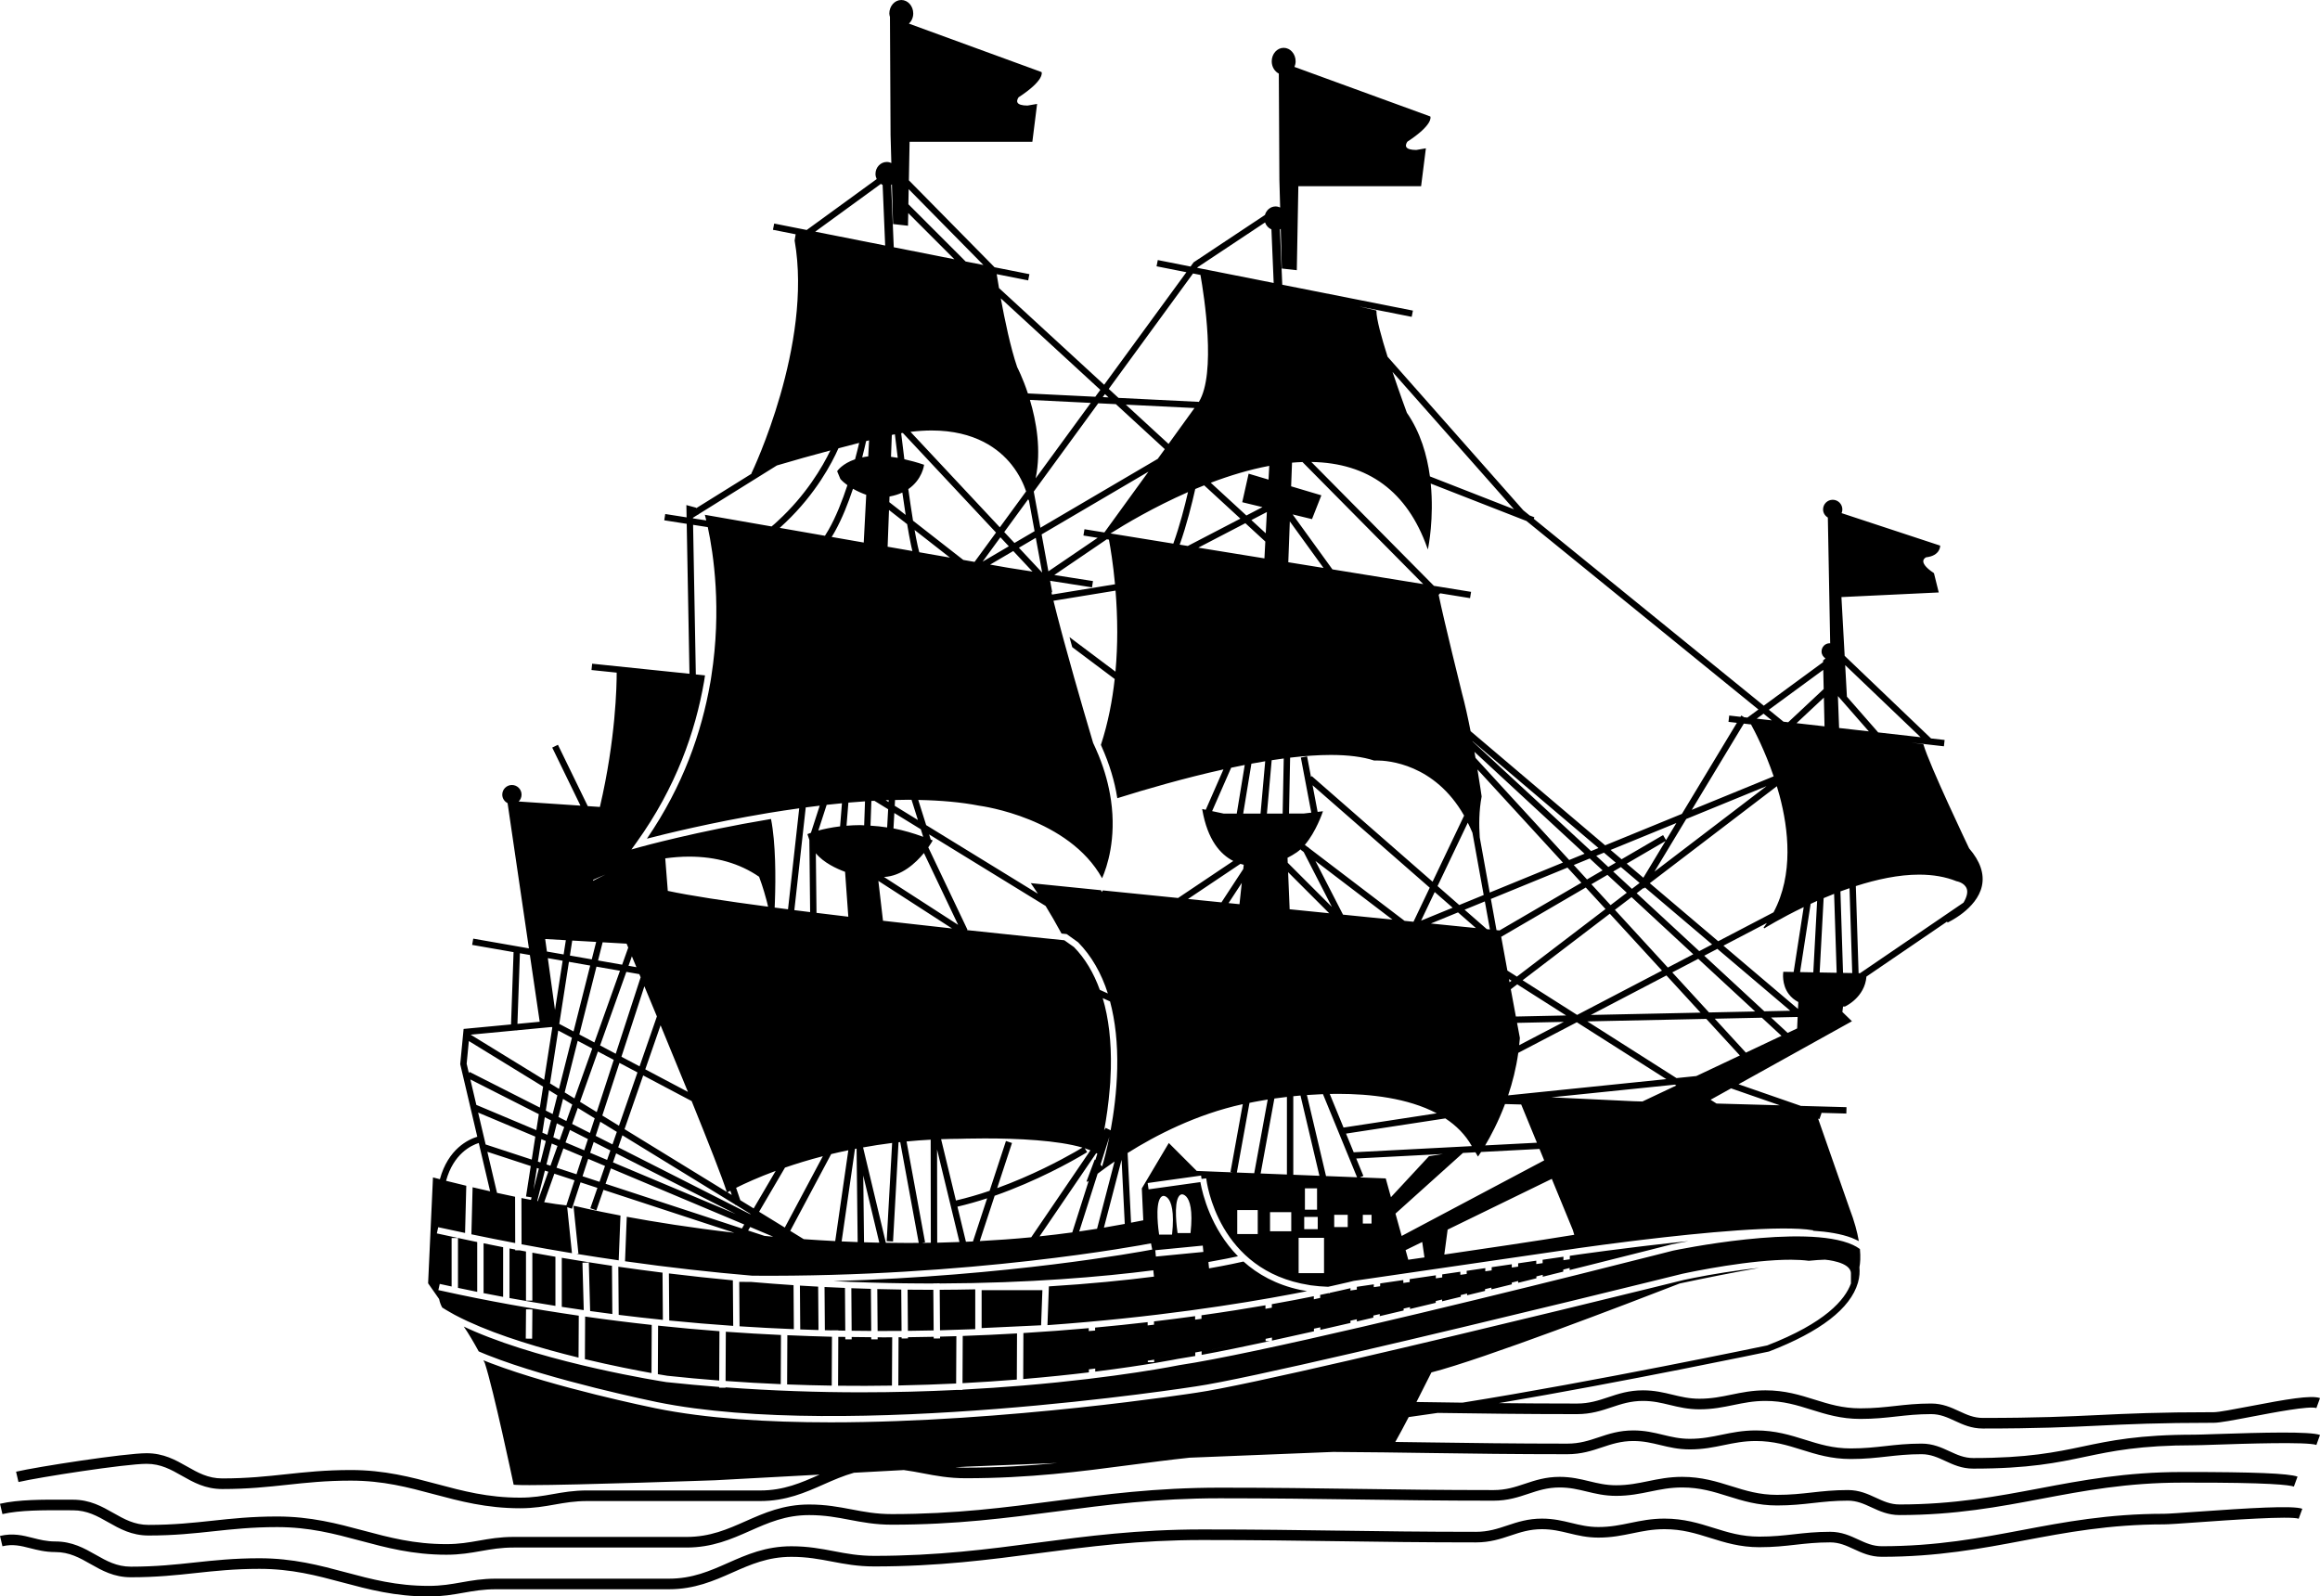 <?xml version="1.0" encoding="utf-8"?>
<!-- Generator: Adobe Illustrator 17.0.0, SVG Export Plug-In . SVG Version: 6.00 Build 0)  -->
<!DOCTYPE svg PUBLIC "-//W3C//DTD SVG 1.1//EN" "http://www.w3.org/Graphics/SVG/1.1/DTD/svg11.dtd">
<svg version="1.1" id="Layer_1" xmlns="http://www.w3.org/2000/svg" xmlns:xlink="http://www.w3.org/1999/xlink" x="0px" y="0px"
	 width="216.282px" height="148.842px" viewBox="0 0 216.282 148.842" enable-background="new 0 0 216.282 148.842"
	 xml:space="preserve">
<path d="M84.048,124.088l-0.029-3.857c-0.735-0.011-1.478-0.026-2.234-0.046l0.03,3.908
	C82.564,124.094,83.31,124.094,84.048,124.088z M77.559,124.631c-1.366-0.031-2.759-0.084-4.159-0.144l-0.021,4.589
	c1.412,0.055,2.799,0.091,4.16,0.112L77.559,124.631z M72.806,124.466c-1.692-0.078-3.405-0.177-5.141-0.302l-0.023,4.591
	c1.745,0.128,3.46,0.225,5.143,0.296L72.806,124.466z M128.074,119.744l-1.583,0.23v0.259l1.579-0.225L128.074,119.744z
	 M128.626,122.709c0.74-0.174,1.483-0.349,2.227-0.526l-0.002-0.178c-0.734,0.17-1.475,0.341-2.223,0.512L128.626,122.709z
	 M83.175,124.682c-0.274,0.001-0.544,0.005-0.819,0.005c-0.176,0-0.361-0.006-0.538-0.006l0.001,0.189l-0.594,0.004l-0.002-0.199
	c-0.603-0.003-1.215-0.012-1.826-0.021l0.002,0.216l-0.594,0.004l-0.002-0.227c-0.219-0.004-0.432-0.003-0.652-0.007l-0.021,4.558
	c1.722,0.02,3.397,0.015,5.022-0.012L83.175,124.682z M126.491,123.207c0.51-0.118,1.023-0.238,1.539-0.359l0.003-0.196
	c-0.512,0.116-1.025,0.232-1.541,0.348v0.207H126.491z M123.087,123.989c0.92-0.209,1.861-0.425,2.81-0.644v-0.212
	c-0.932,0.208-1.87,0.414-2.811,0.618L123.087,123.989z M90.918,123.922v-3.711c-1.075,0.023-2.179,0.037-3.314,0.042l0.029,3.776
	C88.745,124.001,89.841,123.965,90.918,123.922z M91.512,120.29v3.533l5.545-0.261l0.12-3.272H91.512z M87.039,124.041l-0.029-3.786
	c-0.03,0-0.059,0-0.09,0c-0.757,0-1.527-0.005-2.309-0.014l0.029,3.839C85.449,124.072,86.248,124.059,87.039,124.041z
	 M133.857,118.902l-2.441,0.356l0.003,0.274l2.437-0.347L133.857,118.902z M122.48,120.852c-1.092,0.222-2.402,0.474-3.914,0.741
	l0.001,0.328c1.313-0.238,2.623-0.498,3.914-0.779L122.48,120.852z M138.469,118.231l-1.74,0.253l0.006,0.292l1.73-0.247
	L138.469,118.231z M95.388,128.575c2.27-0.191,4.327-0.406,6.123-0.622l-0.001-0.282c-2.145,0.273-4.136,0.472-5.907,0.571v-3.741
	c0,0,2.318-0.102,5.895-0.4l-0.001-0.272c-1.943,0.173-3.976,0.328-6.091,0.456L95.388,128.575z M111.415,122.71
	c-1.217,0.167-2.492,0.332-3.833,0.49l0.001,0.306c1.231-0.138,2.514-0.295,3.833-0.47L111.415,122.71z M117.972,121.697
	c-1.748,0.302-3.746,0.62-5.964,0.931l0.001,0.328c1.944-0.266,3.953-0.574,5.964-0.93L117.972,121.697z M140.937,117.871
	l-1.873,0.273l-0.004,0.301l1.877-0.267V117.871z M68.353,123.617l-0.032-4.246c-1.94-0.181-3.928-0.395-5.962-0.643l0.032,4.388
	C64.403,123.316,66.391,123.482,68.353,123.617z M145.753,117.17l-1.942,0.283l0.002,0.316l1.935-0.276L145.753,117.17z
	 M106.989,123.269c-1.558,0.18-3.19,0.351-4.898,0.508l0.001,0.274c1.467-0.126,3.118-0.283,4.898-0.478L106.989,123.269z
	 M118.579,124.989c1.25-0.271,2.56-0.561,3.915-0.867l-0.001-0.243c-1.303,0.281-2.61,0.556-3.915,0.825L118.579,124.989z
	 M60.757,123.528c-2.048-0.221-4.118-0.482-6.208-0.779l-0.022,3.969c2.563,0.611,4.817,1.048,6.21,1.298L60.757,123.528z
	 M61.35,123.595l-0.021,4.526c0.536,0.093,0.853,0.143,0.876,0.147c1.635,0.175,3.25,0.323,4.843,0.445l0.023-4.599
	C65.188,123.973,63.278,123.797,61.35,123.595z M112.022,126.321c1.782-0.325,3.95-0.768,6.349-1.286l-0.385,0.001l-0.001-0.209
	c-2.009,0.41-4.007,0.801-5.964,1.163L112.022,126.321z M136.137,118.57l-1.686,0.246l-0.001,0.285l1.692-0.241L136.137,118.57z
	 M107.598,127.001l-0.594,0.002l-0.001-0.138c-1.696,0.277-3.338,0.523-4.9,0.73l0.001,0.285c4.807-0.597,7.642-1.173,7.718-1.188
	c0.48-0.072,1.028-0.164,1.606-0.266l-0.001-0.327c-1.299,0.237-2.579,0.462-3.831,0.67L107.598,127.001z M46.904,116.282
	c-0.604-0.118-1.213-0.241-1.823-0.365v4.627h-0.098c0.642,0.127,1.282,0.25,1.921,0.369
	C46.904,120.913,46.904,116.282,46.904,116.282z M136.771,120.763c0.56-0.136,1.118-0.271,1.669-0.406l0.002-0.163
	c-0.548,0.134-1.107,0.27-1.674,0.407L136.771,120.763z M73.978,119.822c-1.289-0.085-2.605-0.186-3.942-0.3
	c-0.374-0.003-0.744-0.003-1.121-0.008l0.031,4.143c1.709,0.112,3.397,0.2,5.061,0.267L73.978,119.822z M139.036,120.212
	c0.643-0.157,1.276-0.312,1.901-0.466v-0.167c-0.617,0.153-1.25,0.31-1.899,0.469L139.036,120.212z M74.602,123.949
	c0.57,0.021,1.138,0.04,1.702,0.056l-0.031-4.046c-0.564-0.031-1.127-0.061-1.701-0.097L74.602,123.949z M125.898,120.103
	c-0.384,0.093-1.032,0.243-1.925,0.436l-0.001,0.038c-0.048-0.001-0.092-0.006-0.139-0.008c-0.237,0.051-0.49,0.104-0.76,0.16
	l0.001,0.279c0.956-0.215,1.9-0.441,2.824-0.681C125.898,120.327,125.898,120.103,125.898,120.103z M134.441,121.326
	c0.583-0.14,1.162-0.28,1.739-0.42l-0.003-0.162c-0.571,0.138-1.149,0.276-1.736,0.416V121.326z M130.823,119.344l-2.154,0.313
	l-0.004,0.267l2.161-0.308L130.823,119.344z M131.446,122.043c0.802-0.191,1.602-0.382,2.401-0.574l0.001-0.167
	c-0.789,0.187-1.591,0.376-2.403,0.566L131.446,122.043z M54.299,117.727l0.593-0.016l0.124,4.523
	c0.692,0.097,1.381,0.189,2.069,0.277l-0.034-4.495c-1.534-0.225-3.098-0.478-4.678-0.745v4.572
	c0.685,0.106,1.367,0.208,2.048,0.305L54.299,117.727z M94.812,124.32c-1.641,0.095-3.328,0.175-5.061,0.236l-0.021,4.403
	c1.783-0.094,3.473-0.208,5.063-0.336L94.812,124.32z M51.78,117.173c-0.713-0.122-1.43-0.249-2.152-0.38v4.47h-0.593v-4.58
	c-0.202-0.037-0.404-0.074-0.607-0.112l-0.397,0.001v-0.075c-0.179-0.034-0.354-0.064-0.534-0.099v4.624
	c1.435,0.263,2.862,0.506,4.283,0.73C51.78,121.752,51.78,117.173,51.78,117.173z M76.898,124.023
	c0.222,0.006,0.442,0.009,0.663,0.015v-0.01l0.594,0.002v0.021c0.215,0.004,0.431,0.01,0.645,0.013l-0.028-3.985
	c-0.63-0.026-1.261-0.053-1.905-0.086L76.898,124.023z M61.797,123.057l-0.033-4.403c-1.354-0.169-2.726-0.352-4.12-0.552
	l0.034,4.488C59.061,122.761,60.434,122.917,61.797,123.057z M141.53,119.601c0.577-0.142,1.143-0.281,1.7-0.419l-0.001-0.176
	c-0.549,0.138-1.116,0.28-1.698,0.426L141.53,119.601L141.53,119.601z M81.22,124.089l-0.03-3.924
	c-0.603-0.018-1.207-0.036-1.824-0.06l0.028,3.966C80.007,124.08,80.615,124.086,81.22,124.089z M89.158,124.577
	c-0.502,0.016-1.011,0.029-1.52,0.042l0.001,0.169l-0.594,0.004l-0.001-0.157c-0.791,0.017-1.591,0.03-2.398,0.039l0.001,0.114
	l-0.594,0.004l-0.001-0.115c-0.094,0.001-0.189,0.001-0.284,0.002l-0.021,4.495c1.87-0.037,3.671-0.1,5.389-0.184L89.158,124.577z
	 M143.218,117.539l-1.688,0.246v0.308l1.69-0.24L143.218,117.539z M143.823,119.035c0.655-0.162,1.289-0.319,1.909-0.474
	l0.003-0.192c-0.607,0.155-1.248,0.318-1.913,0.486L143.823,119.035z M147.426,117.255l0.298-0.042l5.313-0.756
	c0,0-1.996,0.543-5.286,1.394c-0.1,0.026-0.201,0.052-0.303,0.078c-0.099,0.026-0.199,0.052-0.301,0.078
	c-0.264,0.068-0.537,0.138-0.816,0.21l-0.003,0.196c0.273-0.068,0.552-0.137,0.817-0.203c0.103-0.026,0.199-0.05,0.301-0.075
	c0.104-0.026,0.203-0.051,0.305-0.076c2.407-0.601,4.417-1.109,5.831-1.467c0.147-0.037,0.292-0.074,0.426-0.108
	c0.153-0.039,0.291-0.074,0.426-0.108c0.847-0.215,1.353-0.345,1.393-0.355c0.118-0.025,0.699-0.146,1.578-0.305
	c-1.196,0.122-2.374,0.252-3.489,0.382c-0.173,0.02-0.345,0.04-0.515,0.06c-0.173,0.021-0.344,0.041-0.513,0.061
	c-2.264,0.273-4.157,0.528-5.191,0.671c-0.112,0.016-0.21,0.029-0.302,0.042c-0.116,0.016-0.218,0.031-0.298,0.042
	c-0.149,0.021-0.237,0.034-0.249,0.036l-0.501,0.073l-0.005,0.325l0.784-0.112L147.426,117.255z M53.463,112.435l0.031,0.299
	l0.031,0.296l0.398,3.853l-0.178,0.018c1.328,0.216,2.639,0.418,3.934,0.605l0.141-3.577l0.012-0.296l0.012-0.302
	c-2.618-0.496-4.149-0.87-4.213-0.884C53.579,112.445,53.516,112.438,53.463,112.435z M42.384,122.586
	c0.198,0.106,0.403,0.209,0.611,0.312c0.202,0.1,0.41,0.198,0.62,0.296c3.039,1.408,6.9,2.545,10.319,3.382l0.022-3.91
	c-4.226-0.614-8.519-1.372-12.866-2.337c-0.075-0.017-0.149-0.029-0.224-0.046l0.048-0.214l0.081-0.364
	c0.37,0.083,0.738,0.16,1.107,0.24v-4.521h0.593v4.65c0.599,0.127,1.196,0.25,1.793,0.371v-4.644
	c-0.379-0.078-0.76-0.159-1.141-0.24H43.34v-0.001c-0.868-0.183-1.737-0.368-2.616-0.564l0.129-0.578
	c0.843,0.188,1.67,0.359,2.503,0.535l0.097-3.791l0.008-0.305l0.008-0.304c-0.757-0.181-1.409-0.342-1.884-0.461
	c0.69-2.518,2.333-3.303,3.048-3.526l1.059,4.505c-0.571-0.129-1.12-0.256-1.634-0.377l-0.008,0.304l-0.008,0.305l-0.096,3.777
	c1.376,0.288,2.737,0.559,4.084,0.815l-0.009-3.709l-0.001-0.305l-0.001-0.303c-0.566-0.117-1.13-0.24-1.685-0.362l-0.901-3.83
	l4.046,1.327l-0.441,2.84l0.518,0.081l-0.06,0.236c-0.292-0.056-0.586-0.113-0.885-0.173L48.612,112l0.001,0.307l0.009,3.704
	c1.587,0.297,3.155,0.574,4.699,0.828l-0.398-3.845l-0.031-0.299l-0.015-0.145l0.444,0.145l0.084-0.259l0.042-0.13l0.674-2.07
	l1.572,0.515l-0.659,1.899l0.561,0.195l0.663-1.91l12.2,4.001c-4.051-0.465-7.485-1.021-10.027-1.49l-0.012,0.303l-0.012,0.295
	l-0.139,3.549c4.135,0.586,8.093,1.026,11.863,1.346c20.321,0.158,36.222-2.836,37.122-3.009c0.022-0.004,0.044-0.008,0.048-0.009
	l0.115,0.582c-0.006,0.001-0.046,0.009-0.101,0.019c-1.174,0.222-13.284,2.443-29.613,2.923c2.326,0.111,4.564,0.177,6.706,0.205
	l0.198-0.001v0.003c0.811,0.01,1.615,0.017,2.399,0.016v-0.015l0.594-0.004v0.015c8.358-0.031,15.108-0.614,19.918-1.228
	l0.062,0.589c-2.688,0.343-5.968,0.676-9.797,0.91l-0.133,3.615c9.921-0.709,17.863-1.963,22.827-2.904
	c0.055-0.01,0.111-0.021,0.165-0.031c0.057-0.011,0.11-0.021,0.166-0.032c0.365-0.07,0.714-0.138,1.045-0.204
	c-0.166-0.028-0.329-0.057-0.49-0.09c-0.026-0.005-0.053-0.009-0.078-0.014c-0.026-0.005-0.053-0.009-0.079-0.015
	c-2.254-0.486-3.971-1.468-5.279-2.641c-0.386,0.09-1.48,0.333-3.212,0.637l-0.059-0.591c1.308-0.23,2.227-0.421,2.755-0.537
	c-2.527-2.573-3.301-5.806-3.493-6.85l-0.006-0.065l-0.006,0.001l-0.288,0.04l-0.293,0.041l-3.826,0.534l-0.377,0.053l-0.032,0.004
	l-0.012,0.002l-0.058-0.414l-0.006-0.041l-0.019-0.133l0.106-0.015l0.033-0.005l0.343-0.048l0.034-0.005l0.377-0.053l3.12-0.435
	l0.246-0.034l0.119-0.017l0.367-0.051l0.233-0.032l0.026,0.183l0.018,0.126l0.435-0.05c0.043,0.375,1.102,8.62,9.602,9.946
	c0.027,0.004,0.049,0.012,0.076,0.016c0.028,0.004,0.056,0.008,0.084,0.011c0.503,0.072,1.037,0.114,1.592,0.135
	c0.002,0,0.004,0,0.006,0.001c0.067-0.014,0.128-0.028,0.192-0.042c0.065-0.014,0.132-0.029,0.195-0.042
	c1.259-0.276,1.953-0.452,2.004-0.466l20.562-2.996c0.039-0.006,0.133-0.019,0.26-0.038c0.083-0.012,0.18-0.026,0.297-0.042
	c0.089-0.013,0.191-0.027,0.299-0.042c0.911-0.128,2.466-0.339,4.355-0.574c0.167-0.021,0.338-0.042,0.51-0.063
	c0.169-0.021,0.338-0.041,0.512-0.062c5.522-0.665,13.131-1.411,16.034-0.9l-0.007,0.041c1.364,0.087,2.614,0.289,3.606,0.664
	c0.117,0.044,0.224,0.095,0.334,0.144c0.113,0.05,0.222,0.103,0.326,0.158c-0.141-0.83-0.405-1.839-0.876-3.065l-2.92-8.354
	l0.126,0.044l0.195-0.561l-0.063-0.022l2.374,0.066l0.016-0.594l-4.249-0.118l-5.816-2.019l10.514-5.843l0.058-0.032l-0.893-0.867
	l0.064-0.507H172l0.01-0.005c0.02-0.008,1.835-0.837,1.989-2.786l7.519-5.128c-0.003,0.003-0.005,0.005-0.009,0.008l0.054,0.081
	c0.027-0.012,2.724-1.247,3.198-3.397c0.249-1.133-0.151-2.316-1.191-3.52c-0.121-0.253-3.695-7.743-4.255-9.679l-0.01-0.031
	l-1.136-0.15l3.052,0.346l0.066-0.59l-1.265-0.143l-8.052-7.699l-0.302-5.48l9.011-0.428l0.061-0.003l-0.442-1.781l-0.005-0.019
	l-0.016-0.011c-0.846-0.563-0.998-0.93-0.977-1.137c0.022-0.211,0.23-0.313,0.267-0.33c1.315-0.148,1.305-1.046,1.305-1.055
	l-0.001-0.035l-9.187-3.027c0.045-0.107,0.07-0.223,0.07-0.346c0-0.496-0.403-0.9-0.899-0.9s-0.899,0.404-0.899,0.9
	c0,0.326,0.184,0.6,0.445,0.757l0.218,11.73c-0.018-0.001-0.032-0.01-0.05-0.01c-0.416,0-0.755,0.345-0.755,0.769
	c0,0.274,0.151,0.505,0.365,0.641l-0.206,0.185l-0.017,0.016l0.003,0.15l-5.532,4.059l-21.441-17.424l0.055-0.141l-0.441-0.172
	l-0.59-0.479l-12.653-14.318c-0.564-1.782-1.042-3.515-1.042-4.272v-0.039l-1.615-0.38l4.905,0.972l0.115-0.582l-12.18-2.413
	l-0.218-5.158c0.028-0.012,0.048-0.036,0.074-0.05l0.101,3.655l0.002,0.043l1.396,0.155l0.144-7.833h11.444l0.437-3.465l0.009-0.066
	l-0.896,0.155c-0.523,0-0.848-0.101-0.938-0.291c-0.095-0.196,0.081-0.443,0.111-0.484c2.415-1.582,2.153-2.299,2.142-2.329
	l-0.009-0.02l-12.662-4.619c0.066-0.16,0.108-0.335,0.108-0.523c0-0.693-0.501-1.257-1.115-1.257c-0.613,0-1.113,0.564-1.113,1.257
	c0,0.511,0.273,0.948,0.661,1.145l0.052,9.875l0.072,2.609c-0.13-0.061-0.273-0.098-0.425-0.098c-0.474,0-0.861,0.338-0.993,0.794
	l-6.647,4.415l-0.289,0.395l-3.054-0.605l-0.115,0.582l2.783,0.551l-7.668,10.492l-9.803-9.014
	c-0.095-0.548-0.167-0.993-0.215-1.296l2.936,0.582l0.115-0.582l-3.251-0.644l-7.986-8.105l0.066-3.592h11.445l0.434-3.465
	l0.009-0.066l-0.895,0.153c-0.522,0-0.848-0.101-0.938-0.291c-0.095-0.196,0.08-0.442,0.11-0.483c2.419-1.58,2.155-2.3,2.144-2.33
	l-0.009-0.02L84.735,2.203c0.241-0.231,0.402-0.562,0.402-0.946c0-0.693-0.5-1.257-1.113-1.257c-0.615,0-1.116,0.564-1.116,1.257
	c0,0.114,0.032,0.216,0.058,0.321l0.056,11.013l0.073,2.606c-0.13-0.061-0.272-0.097-0.423-0.097c-0.581,0-1.055,0.5-1.055,1.115
	c0,0.174,0.045,0.333,0.113,0.48l-6.525,4.748l-3.032-0.601l-0.115,0.582l2.117,0.419l-0.095,0.572l-0.001,0.008l0.001,0.008
	c1.698,9.708-3.938,21.51-3.995,21.628l-0.052,0.108l0.068-0.024l-5.037,3.138l-0.111,0.069l-0.046,0.029l-0.014-0.045l-0.906-0.244
	l0.021,1.145l-1.991-0.312l-0.092,0.586l2.094,0.328l0.257,13.98l-9.073-0.938l-0.061,0.59l2.349,0.243
	c0.002,1.154-0.084,6.193-1.566,12.522l-1.13-0.076l-2.781-5.719l-0.533,0.26l2.633,5.413l-5.761-0.385
	c0.166-0.163,0.269-0.389,0.269-0.64c0-0.496-0.403-0.899-0.899-0.899s-0.899,0.403-0.899,0.899c0,0.348,0.205,0.642,0.495,0.792
	l1.989,13.541l-5.19-0.908l-0.103,0.584l3.862,0.675l-0.236,6.741l-4.421,0.419l-0.316,3.285l1.591,6.766
	c-0.824,0.249-2.716,1.125-3.487,3.959c-0.165-0.042-0.281-0.072-0.29-0.074l-0.354-0.092l-0.454,9.872l1.026,1.466
	c0.063,0.311,0.166,0.571,0.29,0.794c0.262,0.167,0.538,0.331,0.826,0.491C42.164,122.463,42.271,122.525,42.384,122.586z
	 M49.039,122.074l0.593,0.006l-0.024,2.731l-0.593-0.006L49.039,122.074z M45.274,106.704l-0.7-2.974l5.33,2.242l-0.333,2.141
	L45.274,106.704z M43.711,100.056l-0.207-0.879l0.204-2.117l6.922,4.25l-0.303,1.952l-6.556-3.324L43.711,100.056z M74.086,84.556
	l0.033-0.296l0.929-8.377l0.034-0.306l0.033-0.299c0.431-0.058,0.866-0.11,1.302-0.162l-0.098,0.303l-0.102,0.313l-0.619,1.914
	c-0.142,0.05-0.238,0.087-0.241,0.089l-0.085,0.035l0.179,0.536l0.067,6.13l0.003,0.301l0.003,0.302
	c-0.494-0.061-0.986-0.123-1.471-0.184L74.086,84.556z M72.963,48.963c0.092-0.084,0.183-0.169,0.272-0.253
	c2.82-2.686,4.309-5.509,4.929-6.913c0.699-0.185,1.356-0.356,1.933-0.505c-0.089,0.385-0.22,0.917-0.383,1.529
	c-1.181,0.405-1.632,1.053-1.657,1.093l-0.014,0.021l0.298,0.716l0.009,0.015c0.19,0.215,0.415,0.398,0.65,0.569
	c-0.471,1.436-1.066,2.955-1.764,4.174c-0.054,0.094-0.11,0.182-0.165,0.272s-0.109,0.186-0.165,0.272l-4.214-0.736
	C72.785,49.133,72.871,49.047,72.963,48.963z M83.077,17.242c0.027-0.012,0.047-0.036,0.073-0.05l0.103,3.655l0.002,0.043
	l1.394,0.155l0.022-1.178l4.304,4.305l-5.654-1.12L83.077,17.242z M103.009,36.744l0.334,0.307l-0.539-0.027L103.009,36.744z
	 M104.026,37.68l4.561,4.194c-0.214,0.296-0.433,0.599-0.656,0.907l-10.94,6.423l-0.618-3.371l6.011-8.233L104.026,37.68z
	 M163.033,67.518l0.013,0.018l0.019-0.014l0.173,0.02c0.333,0.603,1.294,2.439,2.111,4.84l-7.635,3.125l4.854-8.041L163.033,67.518z
	 M172.674,90.723l-0.857-0.016l-0.243-7.599c0.278-0.104,0.563-0.201,0.847-0.299L172.674,90.723z M53.744,109.481l-1.864-0.611
	l0.641-1.798l1.766,0.743L53.744,109.481z M51.436,106.616l0.537,0.226l-0.657,1.843l-0.372-0.122L51.436,106.616z M51.912,104.732
	l0.688,0.349l-0.428,1.201l-0.589-0.248L51.912,104.732z M52.489,102.452l0.86,0.528l-0.548,1.537l-0.74-0.375L52.489,102.452z
	 M68.183,111.302l0.038,0.112l-0.115-0.071l-0.29-0.178c0.077-0.042,0.171-0.092,0.271-0.145L68.183,111.302z M69.961,113.179
	l-0.018,0.031l-2.383-1.208l-0.216-0.11l-9.71-4.924l0.388-1.119l9.228,5.665l0.553,0.339l0.717,0.44l0.017,0.051l0.043-0.015
	L69.961,113.179z M72.957,109.242l0.224-0.382c1.048-0.362,2.227-0.724,3.529-1.062l-0.181,0.339l-0.2,0.375l-3.166,5.938
	l-2.396-1.471l1.949-3.326L72.957,109.242z M76.115,84.81l-0.003-0.301l-0.055-4.955c0.722,0.887,1.969,1.453,2.725,1.73
	l0.258,3.578l0.022,0.303l0.022,0.304c-0.995-0.118-1.985-0.238-2.965-0.359L76.115,84.81z M76.866,75.656l0.101-0.312l0.099-0.307
	c0.474-0.053,0.949-0.1,1.425-0.146l-0.024,0.294l-0.024,0.302l-0.125,1.557c-0.843,0.102-1.526,0.253-2.029,0.39L76.866,75.656z
	 M77.699,49.79c0.053-0.09,0.105-0.18,0.156-0.274c0.657-1.187,1.215-2.598,1.664-3.945c0.432,0.246,0.866,0.431,1.235,0.563
	l-0.201,3.854l-0.016,0.298l-0.016,0.298l-2.99-0.522C77.588,49.972,77.644,49.883,77.699,49.79z M171.223,90.696l-1.586-0.029
	l0.372-6.932c0.318-0.135,0.643-0.267,0.976-0.398L171.223,90.696z M73.67,114.759l3.442-6.456l0.191-0.359l0.183-0.343
	c0.515-0.125,1.049-0.244,1.599-0.358l-0.044,0.306l-0.046,0.318l-1.132,7.845c-0.997-0.051-1.976-0.111-2.934-0.179L73.67,114.759z
	 M79.043,75.432l0.024-0.301l0.024-0.3c0.517-0.046,1.034-0.083,1.549-0.118l-0.01,0.296l-0.01,0.297l-0.058,1.642
	c-0.121-0.003-0.242-0.019-0.363-0.019c-0.456,0-0.877,0.024-1.281,0.057L79.043,75.432z M95.964,52.979l0.292,0.312l-2.231-0.35
	l-1.719-0.3l0.395-0.232l0.396-0.232l1.366-0.802l1.164,1.244L95.964,52.979z M153.213,82.793l0.075,0.045l0.06-0.1l6.263,5.314
	l-1.198,0.626l-5.836-5.399L153.213,82.793z M125.483,105.691l9.261-1.417c1.011,0.665,1.862,1.511,2.467,2.583l-11.013,0.575
	L125.483,105.691z M101.487,107.496l-0.173,0.254l-5.178,7.606c-1.57,0.153-3.173,0.266-4.796,0.354l1.387-4.224
	c3.966-1.388,7.22-3.229,8.264-3.849c0.183-0.109,0.292-0.176,0.331-0.2c0.008-0.005,0.029-0.018,0.03-0.019l-0.229-0.363
	c0.188,0.06,0.365,0.124,0.531,0.192L101.487,107.496z M90.049,115.774l-0.792-3.271c0.943-0.221,1.871-0.485,2.769-0.78
	l-1.322,4.024C90.487,115.758,90.268,115.765,90.049,115.774z M82.317,85.846l-0.035-0.305l-0.035-0.304l-0.361-3.107l5.751,3.713
	l0.56,0.362l0.559,0.361C86.732,86.345,84.548,86.103,82.317,85.846z M79.66,107.425l0.045-0.309
	c0.049-0.009,0.101-0.017,0.15-0.027l0.003,0.296l0.004,0.309l0.094,8.11c-0.502-0.018-1.001-0.039-1.495-0.062l1.154-7.999
	L79.66,107.425z M80.549,115.823l-0.072-6.221l1.495,6.259C81.494,115.85,81.02,115.837,80.549,115.823z M81.214,75.269l0.01-0.299
	l0.01-0.294c0.095-0.006,0.189-0.009,0.283-0.014l0.441,0.271l0.447,0.275l0.393,0.241l-0.094,1.696
	c-0.516-0.079-1.033-0.135-1.552-0.165L81.214,75.269z M91.049,52.121l-0.195,0.267l-1.052-0.184l-0.497-0.388l-0.497-0.388
	l-3.691-2.882c-0.151-0.928-0.3-1.941-0.44-2.944c1.297-0.892,1.463-2.211,1.465-2.231l0.005-0.039l-0.038-0.013
	c-0.627-0.213-1.223-0.373-1.801-0.504c-0.139-1.098-0.245-1.977-0.297-2.426c0.052-0.008,0.103-0.016,0.154-0.024l8.688,9.288
	l-1.609,2.201L91.049,52.121z M85.072,74.865l0.095,0.302l0.405,1.288l-2.087-1.282l-0.074-0.045l0.014-0.247l0.016-0.294
	c0.417-0.01,0.835-0.022,1.245-0.022c0.1,0,0.193,0.005,0.293,0.006L85.072,74.865z M98.96,87.039
	c0.024,0.002,0.039,0.004,0.061,0.006c0.021,0.002,0.039,0.004,0.057,0.006c0.153,0.015,0.263,0.027,0.279,0.028l0.079,0.008
	l1.07,0.765c1.244,1.27,2.165,2.867,2.773,4.773l-0.384-0.173l-0.366-0.165c-0.57-1.576-1.364-2.918-2.407-3.986l-0.614-0.435
	l-0.087-0.061l-0.089-0.063l-0.112-0.079c-0.701-0.07-4.288-0.43-9.022-0.939l-0.058-0.026l0.048-0.023l-0.126-0.266l-0.15-0.316
	l-3.374-7.09c0.215-0.304,0.34-0.519,0.359-0.552l0.055-0.097l-0.103-0.043c-0.027-0.011-0.054-0.019-0.081-0.03l-0.153-0.487
	l10.862,6.671C97.913,85.174,98.423,86.046,98.96,87.039z M86.134,79.53l3.087,6.486l0.101,0.213l-0.376-0.243l-6.534-4.221
	C84.055,81.682,85.364,80.47,86.134,79.53z M86.065,78.02c-0.914-0.338-1.837-0.607-2.77-0.785l0.079-1.434l2.47,1.517L86.065,78.02
	z M83.692,42.684c-0.214-0.039-0.422-0.067-0.628-0.093l0.076-2.042c0.094-0.019,0.191-0.042,0.285-0.06
	C83.475,40.925,83.568,41.701,83.692,42.684z M84.43,48.01l-1.525-1.191l0.02-0.526c0.46-0.085,0.859-0.211,1.197-0.37
	C84.221,46.628,84.324,47.332,84.43,48.01z M88.064,51.6l0.497,0.388l-2.859-0.499c-0.027-0.096-0.055-0.201-0.083-0.316
	c-0.024-0.1-0.049-0.201-0.074-0.314c-0.091-0.411-0.186-0.902-0.282-1.446l2.305,1.8L88.064,51.6z M84.915,50.749
	c0.023,0.109,0.045,0.213,0.068,0.313c0.025,0.112,0.05,0.214,0.075,0.314l-2.309-0.403l0.011-0.299l0.011-0.299l0.106-2.825
	l1.691,1.32C84.685,49.57,84.802,50.21,84.915,50.749z M82.847,74.597l-0.01,0.178l-0.268-0.165
	C82.661,74.607,82.755,74.6,82.847,74.597z M87.807,106.512l-0.073-0.3c0.586-0.02,1.175-0.037,1.781-0.037
	c-0.004,0,0.918-0.035,2.275-0.035c3.104,0,6.797,0.172,9.12,0.853c-0.078,0.047-0.198,0.119-0.349,0.208
	c-0.106,0.063-0.229,0.134-0.369,0.214c-1.302,0.745-3.998,2.186-7.231,3.359l1.313-3.998l0.069-0.211l-0.283-0.093l-0.28-0.092
	l-0.027,0.083l-0.096,0.294l-1.401,4.267c-1.011,0.345-2.066,0.652-3.138,0.903l-1.239-5.12L87.807,106.512z M103.418,106.004
	c-0.275,1.37-0.522,2.232-0.528,2.25l-0.145,0.497l-0.152-0.161L103.418,106.004z M104.152,99.618
	c-0.047,2.181-0.328,4.214-0.613,5.763l-0.275-0.134l-0.083-0.04l-0.045-0.022l-0.046-0.023l-0.009-0.005l-0.142,0.209
	c0.203-1.091,0.403-2.439,0.521-3.917c0.014-0.178,0.032-0.35,0.043-0.531c0.008-0.121,0.01-0.247,0.016-0.369
	c0.016-0.313,0.034-0.624,0.041-0.944c0.054-2.491-0.202-4.675-0.759-6.546l0.338,0.153l0.347,0.157
	C103.97,95.194,104.203,97.27,104.152,99.618z M102.72,83.168l-0.031-0.065l-0.025-0.052l-0.025-0.052l-6.441-0.65l-0.108-0.012
	l0.063,0.089c0.008,0.011,0.238,0.337,0.605,0.9l-10.415-6.397l-0.551-1.75l-0.095-0.303l-0.092-0.294
	c2.112,0.041,4.023,0.214,5.666,0.534c0.333,0.044,8.359,1.167,11.473,6.765c0.459-1.047,1.345-3.655,0.828-7.275
	c-0.003-0.018-0.007-0.036-0.009-0.054c-0.002-0.015-0.005-0.03-0.008-0.045c-0.188-1.258-0.541-2.634-1.146-4.111
	c-0.007-0.017-0.016-0.036-0.024-0.053c-0.01-0.025-0.023-0.05-0.033-0.074c-0.138-0.331-0.282-0.663-0.445-1.003
	c-0.033-0.104-1.489-4.982-2.72-9.51c-0.085-0.312-0.168-0.622-0.25-0.93c-0.265-0.992-0.514-1.949-0.727-2.814l0.293-0.048
	l0.294-0.048l5.2-0.849c0.094,1.171,0.16,2.478,0.159,3.874c-0.001,1.131-0.048,2.376-0.166,3.679l-4.284-3.216
	c0.084,0.309,0.169,0.621,0.254,0.932l3.959,2.972c-0.218,1.988-0.614,4.09-1.287,6.142c0.013,0.028,0.023,0.055,0.036,0.082
	c0.008,0.018,0.015,0.035,0.023,0.053c0.767,1.71,1.224,3.299,1.453,4.736c0.002,0.015,0.006,0.03,0.008,0.045
	c0.003,0.017,0.007,0.036,0.01,0.053c2.707-0.85,6.262-1.878,9.894-2.685l-1.651,3.765l-0.261-0.055l-0.072-0.016l0.013,0.072
	c0.491,2.822,1.687,4.159,2.886,4.772l-5.145,3.451l-7.017-0.708l-0.028,0.046l-0.028,0.047L102.72,83.168z M138.898,86.658
	l-0.288-0.029l-2.074-1.813l1.889-0.773L138.898,86.658z M167.585,94.817l-0.048,1.069l-0.881,0.416l-1.55-1.434l2.477-0.052
	L167.585,94.817z M166.078,96.575l-3.318,1.567l-2.902-3.164l4.393-0.093L166.078,96.575z M156.291,100.515l-8.313-5.286
	l11.091-0.234l3.13,3.412l-4.062,1.918L156.291,100.515z M122.365,73.214l10.922,9.549l-1.515,3.176l-0.832-0.084l-8.938-6.809
	l-0.032-0.063l-0.03,0.015l-0.297-0.226c1.05-1.223,1.657-3.039,1.664-3.061l0.024-0.074l-0.496,0.059L122.365,73.214z
	 M120.893,79.466c0.141-0.097,0.275-0.212,0.406-0.335l-0.06,0.079l0.298,0.227l2.631,5.121l-4.12-4.12l-0.019-0.463
	C120.322,79.826,120.613,79.659,120.893,79.466z M120.084,81.316l3.831,3.83l-3.688-0.372L120.084,81.316z M122.632,80.272
	l7.179,5.469l-4.609-0.465L122.632,80.272z M119.575,75.852h-1.466l0.444-4.975c0.378-0.059,0.752-0.112,1.124-0.161L119.575,75.852
	z M117.999,49.721l-1.339-1.232l1.443-0.75L117.999,49.721z M117.959,50.491l-0.082,1.569l-6.165-0.999l4.387-2.281L117.959,50.491z
	 M103.525,49.735c1.373-0.869,4.029-2.449,7.228-3.855c-0.303,1.317-0.771,3.137-1.371,4.804L103.525,49.735z M117.949,70.975
	l-0.435,4.877h-1.616l0.764-4.651C117.093,71.121,117.523,71.046,117.949,70.975z M115.551,84.302l-1.017-0.103l1.23-1.882
	L115.551,84.302z M141.69,96.783l0.001-0.006l-0.001-0.006c-0.003-0.018-0.105-0.56-0.262-1.404l4.356-0.092l-4.159,2.173
	C141.647,97.227,141.674,97.008,141.69,96.783z M133.393,86.103l2.53-1.036l1.669,1.46L133.393,86.103z M132.479,85.836l1.272-2.668
	l1.673,1.462L132.479,85.836z M122.289,72.359l-0.071,0.081l-0.365-1.921l-0.582,0.111l0.974,5.135l-0.724,0.086h-1.352l0.102-5.212
	c1.334-0.159,2.613-0.252,3.791-0.252c1.628,0,2.987,0.175,4.042,0.52l0.01,0.003l0.01-0.001c0.001,0,0.085-0.006,0.235-0.006
	c1.024,0,5.38,0.31,8.132,5.14l-2.939,6.163L122.289,72.359z M118.327,43.433l-0.067,1.283l-1.806-0.538l-0.051-0.015l-0.585,2.613
	l-0.011,0.047l1.888,0.458l-1.501,0.78l-3.32-3.053C114.625,44.345,116.476,43.781,118.327,43.433z M115.634,48.354l-4.903,2.549
	l-0.754-0.122c0.657-1.851,1.155-3.869,1.45-5.19c0.274-0.115,0.552-0.229,0.832-0.34L115.634,48.354z M116.041,71.32l-0.744,4.533
	h-1.223L113,75.625l1.774-4.045C115.197,71.49,115.619,71.403,116.041,71.32z M115.946,80.627l-0.042,0.394l-2.034,3.11
	l-3.117-0.315l4.883-3.275C115.74,80.575,115.844,80.603,115.946,80.627z M140.596,102.125c0.402-1.191,0.744-2.529,0.945-3.964
	L147,95.309l8.34,5.303L140.596,102.125z M159.324,94.395l-3.426-3.735l2.42-1.264l5.306,4.908L159.324,94.395z M158.534,94.412
	l-10.231,0.216l7.05-3.683L158.534,94.412z M141.317,94.775c-0.135-0.728-0.298-1.602-0.472-2.544l0.597-0.456l4.562,2.901
	L141.317,94.775z M140.725,91.579c-0.018-0.097-0.036-0.196-0.054-0.294l0.24,0.152L140.725,91.579z M136.037,84.379l-2.021-1.767
	l2.818-5.909c0.15,0.301,0.297,0.605,0.434,0.938l1.049,5.805L136.037,84.379z M124.732,101.984c2.97,0,6.503,0.383,9.206,1.814
	l-8.686,1.329l-1.286-3.134C124.218,101.987,124.474,101.984,124.732,101.984z M140.306,102.935l1.509,0.042l1.465,3.563
	l-4.826,0.252C138.953,105.956,139.668,104.624,140.306,102.935z M144.628,102.307l11.519-1.182l0.126,0.08l-3.156,1.491
	l-0.818-0.023L144.628,102.307z M169.045,90.655l-1.233-0.023l0.985-6.361c0.2-0.092,0.397-0.184,0.605-0.276L169.045,90.655z
	 M164.41,86.483l0.065,0.072c0.034-0.021,1.506-0.938,3.675-1.981l-0.937,6.047l-0.919-0.017h-0.043l-0.007,0.042
	c-0.002,0.011-0.169,1.117,0.508,2.028c0.23,0.31,0.53,0.56,0.895,0.753l-0.029,0.64l-6.951-5.898l4.05-2.116
	C164.617,86.197,164.521,86.343,164.41,86.483z M166.9,94.236l-2.422,0.051l-5.602-5.182l1.223-0.639L166.9,94.236z M157.856,88.969
	l-2.372,1.239l-4.935-5.381l1.551-1.184L157.856,88.969z M154.939,90.493l-7.911,4.132l-5.083-3.232l8.129-6.204L154.939,90.493z
	 M141.413,91.054l-0.888-0.565c-0.198-1.074-0.396-2.157-0.575-3.146l7.884-4.597l1.839,2.005L141.413,91.054z M139.793,86.749
	l-0.281-0.028l-0.525-2.907l7.143-2.924l1.294,1.41L139.793,86.749z M138.879,83.216l-0.929-5.141
	c-0.077-1.125-0.077-2.496,0.175-3.806l0.001-0.009l-0.001-0.008c-0.003-0.025-0.15-1.059-0.39-2.515l7.967,8.685L138.879,83.216z
	 M103.181,50.281l0.199,0.032c0.139,0.74,0.388,2.222,0.567,4.161l-5.29,0.864l-0.294,0.048l-0.293,0.048
	c-0.022-0.093-0.043-0.181-0.064-0.271l0.096,0.102l-0.204-1.116l0.189,0.03l0.315,0.049l3.4,0.533l0.092-0.586l-3.607-0.565
	L103.181,50.281z M92.194,52.02l-0.396,0.232l-0.196,0.115l0.096-0.132l0.195-0.267l1.369-1.875l0.785,0.839L92.194,52.02z
	 M84.881,40.262c0.68-0.081,1.338-0.127,1.963-0.127c4.065,0,6.299,1.732,7.456,3.184c0.748,0.939,1.152,1.878,1.36,2.493
	l-2.451,3.353L84.881,40.262z M80.596,107.55l-0.07-0.294l-0.066-0.277c0.87-0.156,1.765-0.299,2.708-0.416l-0.017,0.306
	l-0.017,0.303l-0.473,8.543l0.592,0.033l0.479-8.645l0.017-0.304l0.017-0.301c0.051-0.006,0.104-0.01,0.156-0.016l0.054,0.291
	l0.054,0.296l1.619,8.809c-0.306,0.002-0.607,0.01-0.914,0.01c-0.724,0-1.44-0.008-2.151-0.02L80.596,107.55z M84.62,107.004
	l-0.054-0.296l-0.052-0.284c0.731-0.071,1.479-0.128,2.249-0.168v0.294v0.298l0.013,9.02c-0.276,0.004-0.554,0.007-0.832,0.009
	l0.296-0.055L84.62,107.004z M87.358,107.174l2.087,8.622c-0.688,0.026-1.377,0.051-2.074,0.066L87.358,107.174z M96.913,115.27
	l4.954-7.277l0.166-0.243l0.165-0.243c0.024,0.013,0.046,0.027,0.069,0.04c0.011,0.006,0.022,0.013,0.033,0.019l-0.072,0.226
	l-0.02,0.062l-0.093,0.292c-0.005-0.003-0.011-0.007-0.016-0.01c-0.013-0.009-0.029-0.018-0.042-0.027l-0.762,2.029l0.078,0.055
	c0.005-0.004,0.052-0.045,0.124-0.104l-1.534,4.814C98.957,115.04,97.942,115.163,96.913,115.27z M119.973,102.27v7.235
	l-2.449-0.097l1.28-6.988C119.148,102.371,119.538,102.32,119.973,102.27z M120.567,102.205c0.217-0.022,0.439-0.044,0.671-0.064
	l1.765,7.483l-2.436-0.096V102.205z M121.837,102.094c0.477-0.035,0.978-0.063,1.496-0.083l3.179,7.752l-2.893-0.114
	L121.837,102.094z M126.435,108.013l8.088-0.422l-1.289,0.203l-0.017,0.003l-3.547,3.822l-0.485-1.75l-2.413-0.095l0.33-0.135
	L126.435,108.013z M136.383,107.494l1.167-0.061l0.233,0.398l0.045-0.061c0.005-0.007,0.1-0.141,0.246-0.365l5.445-0.284
	l0.438,1.065l-13.286,7.048l-0.577-2.084L136.383,107.494z M132.586,115.797l0.21,1.437c-0.692,0.1-1.22,0.175-1.51,0.217
	l-0.249-0.898L132.586,115.797z M134.646,116.966l0.31-2.324l9.71-4.732l1.962,4.773c0.003,0.008,0.058,0.17,0.132,0.443
	C143.155,115.717,138.053,116.471,134.646,116.966z M165.902,74.19c0.829,3.11,1.32,7.349-0.564,10.87l-5.159,2.695l-6.378-5.411
	l11.846-9.04C165.735,73.594,165.821,73.888,165.902,74.19z M153.201,81.835l-1.55-1.315l3.617-2.109L153.201,81.835z
	 M152.856,82.321l-0.72,0.55l-1.746-1.615l0.718-0.418L152.856,82.321z M151.658,83.235l-1.512,1.154l-1.788-1.949l1.497-0.873
	L151.658,83.235z M147.948,81.993l-1.233-1.344l1.488-0.609l1.196,1.107L147.948,81.993z M146.288,80.183l-8.734-9.521
	c-0.032-0.185-0.065-0.372-0.099-0.563l10.267,9.497L146.288,80.183z M120.101,52.42l0.142-3.81l3.142,4.341L120.101,52.42z
	 M102.955,49.643l-1.856-0.301l-0.096,0.586l1.326,0.215l-4.265,2.901l-0.328,0.223l-0.053-0.289l-0.578-3.154l9.96-5.848
	C105.418,46.255,103.761,48.541,102.955,49.643z M97.061,52.87l0.057,0.311l0.037,0.204l-0.22-0.236l-0.337-0.36l-1.61-1.721
	l1.573-0.924L97.061,52.87z M94.573,50.623l-0.953-1.019l2.242-3.07l0.025,0.135l0.027-0.062l0.535,2.916L94.573,50.623z
	 M80.744,41.125c0.094-0.024,0.188-0.048,0.275-0.07l-0.078,1.495c-0.204,0.023-0.384,0.058-0.562,0.095
	C80.546,41.996,80.669,41.465,80.744,41.125z M67.363,110.887l-0.399-0.245l-8.742-5.367l1.738-5.008l3.702,1.958l0.409,0.216
	l0.408,0.216c1.571,3.877,2.852,7.138,3.274,8.47L67.363,110.887z M56.181,87.854l1.573,0.09l0.33,0.019l0.33,0.019
	c0.05,0.119,0.102,0.245,0.153,0.367l-0.148,0.415l-0.148,0.416l-0.272,0.762l-2.247-0.393L56.181,87.854z M61.093,95.189
	l-0.147,0.423l-1.321,3.807l-1.691-0.894l1.856-5.7l0.141-0.435l0.141-0.434c0.38,0.913,0.771,1.854,1.167,2.809L61.093,95.189z
	 M58.611,89.993l0.148-0.416l0.148-0.416c0.138,0.331,0.279,0.669,0.423,1.013l-0.347-0.061l-0.347-0.061l-0.044-0.008
	L58.611,89.993z M58.906,90.702l0.348,0.061l0.347,0.061c0.041,0.098,0.081,0.193,0.122,0.292l-0.141,0.434l-0.141,0.434
	l-2.038,6.26l-1.459-0.771l2.446-6.861L58.906,90.702z M59.428,99.986l-1.725,4.971l-1.553-0.953l1.598-4.906L59.428,99.986z
	 M63.722,101.585l-0.409-0.216l-3.157-1.67l1.132-3.262l0.147-0.423l0.147-0.423c0.864,2.089,1.737,4.214,2.549,6.21L63.722,101.585
	z M55.314,82.106c-0.004,0.002-0.007,0.004-0.011,0.006c-0.005,0.003-0.011,0.005-0.016,0.008c0.005-0.026,0.012-0.065,0.017-0.093
	c0.336-0.152,0.716-0.316,1.14-0.486C56.073,81.713,55.695,81.901,55.314,82.106z M51.071,89.332l1.382,0.242l-0.713,4.588
	L51.071,89.332z M50.986,88.715l-0.162-1.167l1.927,0.11l-0.207,1.329L50.986,88.715z M53.346,87.692l2.232,0.127l-0.411,1.627
	l-2.038-0.356L53.346,87.692z M57.797,90.508l-2.384,6.684l-1.406-0.744l1.599-6.323L57.797,90.508z M57.216,98.816l-1.585,4.868
	l-1.561-0.958l1.672-4.69L57.216,98.816z M55.442,104.265l-0.445,1.366l-1.662-0.843l0.531-1.49L55.442,104.265z M55.961,104.584
	l1.543,0.947l-0.405,1.166l-1.567-0.795L55.961,104.584z M62.255,83.061l-0.024-0.307l-0.024-0.307l-0.189-2.42
	c0.73-0.099,1.477-0.161,2.232-0.161c2.512,0,4.704,0.631,6.517,1.877c0.063,0.165,0.393,1.052,0.686,2.172
	c0.027,0.104,0.054,0.203,0.08,0.31c0.024,0.1,0.046,0.206,0.069,0.309C67.669,84.013,64.285,83.5,62.255,83.061z M53.038,89.676
	l1.983,0.347l-1.553,6.141l-1.329-0.703L53.038,89.676z M55.212,97.756l-1.659,4.653l-0.912-0.56l1.216-4.809L55.212,97.756z
	 M52.72,106.512l0.414-1.161l1.677,0.851l-0.341,1.047L52.72,106.512z M55.346,106.473l1.557,0.789l-0.306,0.881l-1.579-0.664
	L55.346,106.473z M57.438,107.533l11.157,5.657l-11.449-4.816L57.438,107.533z M69.935,114.398l2.151,0.905
	c-0.273-0.025-0.547-0.049-0.815-0.075l-1.528-0.501L69.935,114.398z M102.914,114.457l1.646-6.325l0.296,5.979
	C104.214,114.234,103.567,114.348,102.914,114.457z M102.273,114.563c-0.55,0.088-1.104,0.172-1.662,0.251l1.715-5.383
	c0.408-0.312,0.936-0.698,1.578-1.136L102.273,114.563z M117.287,102.669c0.01-0.002,0.337-0.067,0.896-0.156l-1.258,6.871
	l-1.619-0.064l1.178-6.496C116.751,102.772,117.015,102.712,117.287,102.669z M171.45,67.874l-0.111-2.966l0.013,0.003l2.869,3.277
	L171.45,67.874z M170.091,67.72l-2.608-0.295l2.548-2.386L170.091,67.72z M163.771,67.004l0.635-0.466l0.769,0.625L163.771,67.004z
	 M164.682,73.296l-10.445,7.971l2.963-4.909L164.682,73.296z M155.316,78.331l-0.276-0.473l-3.868,2.255l-1.024-0.869l6.132-2.51
	L155.316,78.331z M150.629,80.43l-0.693,0.404l-1.127-1.042l0.72-0.295L150.629,80.43z M148.328,79.348l-11.05-10.221
	c-0.002-0.009-0.004-0.018-0.005-0.028l11.746,9.966L148.328,79.348z M124.215,53.086l-3.709-5.124l1.763,0.427l0.042,0.011
	l0.853-2.169l0.02-0.051l-2.818-0.839l0.083-2.206c0.326-0.029,0.65-0.047,0.973-0.058l11.26,11.38L124.215,53.086z M108.938,41.389
	l-3.984-3.663l6.402,0.316C110.979,38.563,110.057,39.84,108.938,41.389z M96.547,44.599c0.547-2.635,0.063-5.33-0.533-7.315
	l5.674,0.28L96.547,44.599z M72.084,109.557l-0.25,0.427l-1.572,2.682l-1.248-0.766l-0.199-0.588l-0.097-0.286l-0.095-0.28
	c0.827-0.412,2.068-0.98,3.69-1.579L72.084,109.557z M53.318,96.755l-1.206,4.769l-0.836-0.513l0.766-4.931L53.318,96.755z
	 M51.96,102.127l-0.44,1.74l-0.637-0.323l0.295-1.898L51.96,102.127z M50.787,104.161l0.583,0.296l-0.34,1.345l-0.468-0.197
	L50.787,104.161z M50.883,106.383l-0.504,1.994l-0.235-0.077l0.325-2.091L50.883,106.383z M50.051,108.895l0.182,0.06l-0.495,1.958
	L50.051,108.895z M50.798,109.14l0.318,0.104l-0.978,2.741c-0.019-0.003-0.039-0.007-0.057-0.011L50.798,109.14z M52.886,112.115
	l-0.04,0.122l-0.047,0.145c-0.606-0.063-1.311-0.166-2.067-0.295l0.948-2.658l1.88,0.617L52.886,112.115z M54.307,109.666
	l0.528-1.62l1.568,0.66l-0.513,1.479L54.307,109.666z M56.453,110.369l0.497-1.434l12.432,5.23l-0.218,0.372L56.453,110.369z
	 M111.909,116.154l0.219-0.021l0.057,0.59l-0.217,0.021l-3.99,0.389l-0.22,0.021l-0.057-0.59l0.214-0.021L111.909,116.154z
	 M109.265,115.11h-1.207c-0.052-0.346-0.388-2.739,0.125-3.435c0.076-0.104,0.165-0.161,0.269-0.177h0.013
	c0.051,0,0.229,0.016,0.411,0.22C109.185,112.064,109.502,112.933,109.265,115.11z M110.987,114.966h-1.207
	c-0.052-0.346-0.387-2.738,0.126-3.436c0.076-0.104,0.165-0.161,0.27-0.177h0.013c0.05,0,0.228,0.016,0.411,0.221
	C110.909,111.921,111.226,112.791,110.987,114.966z M106.446,110.8l0.137,2.974c-0.375,0.079-0.761,0.148-1.14,0.223l-0.321-6.499
	c2.616-1.647,6.405-3.605,10.736-4.553l-1.146,6.322l0.21,0.038l-3.356-0.133l-2.604-2.605L106.446,110.8z M127.862,113.265v0.813
	h-0.814v-0.813H127.862z M125.642,113.265v1.14h-1.26v-1.14H125.642z M121.651,112.783v-1.987h1.131v1.987H121.651z M121.586,114.6
	v-1.14h1.26v1.14H121.586z M123.433,115.407v3.294h-2.369v-3.294H123.433z M118.399,114.797v-1.782h1.979v1.782H118.399z
	 M115.342,115.056v-2.238h1.911v2.238H115.342z M165.925,103.052l-5.901-0.164l-0.555-0.353l1.911-1.062L165.925,103.052z
	 M173.4,90.736l-0.133-0.003l-0.258-8.12c1.937-0.622,3.986-1.068,5.902-1.068c1.304,0,2.473,0.206,3.483,0.614
	c0.008,0.001,0.784,0.132,0.965,0.733c0.08,0.266,0.04,0.675-0.31,1.263L173.4,90.736z M179.048,68.734l-3.952-0.447l-2.917-3.333
	l-0.162-2.941L179.048,68.734z M169.973,62.454l0.04,1.789l-3.306,3.094l-0.439-0.05l-1.368-1.112L169.973,62.454z M163.93,66.151
	l-1.028,0.754l-0.307-0.035l-0.264-0.159l-0.073,0.121l-1.053-0.119l-0.066,0.59l0.782,0.089l-5.126,8.491l-7.156,2.929
	L137.095,68.17c-0.247-1.255-0.523-2.52-0.814-3.59c-0.018-0.073-1.666-6.709-2.163-9.122l0.144-0.142l2.784,0.451l0.096-0.586
	l-3.467-0.562l-11.426-11.548c5.309,0.079,8.945,2.763,10.802,7.992l0.059,0.165l0.037-0.171c0.009-0.045,0.555-2.734,0.234-5.972
	l8.926,3.489L163.93,66.151z M141.141,47.481l-7.837-3.064c-0.268-1.981-0.878-4.108-2.149-5.934
	c-0.044-0.118-0.679-1.839-1.338-3.811L141.141,47.481z M111.646,24.915l6.287-4.176c0.104,0.295,0.318,0.531,0.595,0.647
	l0.211,4.996l-7.132-1.413L111.646,24.915z M111.221,25.497l0.692,0.137c0.345,1.957,1.475,9.199-0.147,11.833l-7.495-0.37
	l-0.909-0.836L111.221,25.497z M102.578,36.348l-0.47,0.643l-6.282-0.31c-0.49-1.473-0.986-2.427-0.998-2.449
	c-0.624-1.819-1.169-4.449-1.53-6.416L102.578,36.348z M91.678,24.707l-1.658-0.328l-5.335-5.336l0.026-1.407L91.678,24.707z
	 M82.123,17.142c0.054,0.036,0.102,0.078,0.161,0.103l0.237,5.647L75.997,21.6L82.123,17.142z M65.94,47.436l6.485-4.04
	c1.54-0.463,3.338-0.96,4.987-1.4c-0.732,1.522-2.261,4.156-4.912,6.585c-0.092,0.084-0.179,0.169-0.274,0.253
	S72.027,49,71.929,49.083l-5.528-0.965l-0.692-0.121c0.015,0.055,0.031,0.121,0.048,0.185c0.026,0.102,0.054,0.216,0.084,0.341
	l-0.313-0.049l-0.322-0.05L64.6,48.329l0-0.058l0.448-0.279l0.048,0.013c-0.003-0.012-0.007-0.026-0.01-0.037l0.263-0.164
	l0.214-0.133l0.173-0.108L65.94,47.436z M64.613,48.932l0.742,0.116l0.322,0.05l0.306,0.048c0.537,2.496,1.305,7.662,0.334,13.884
	c-0.017,0.11-0.032,0.219-0.05,0.329c-0.01,0.06-0.02,0.119-0.03,0.179c-0.004,0.026-0.01,0.052-0.014,0.078
	c-0.005,0.031-0.012,0.064-0.018,0.095c-0.789,4.516-2.509,9.541-5.897,14.481c1.716-0.445,6.048-1.513,11.22-2.376
	c0.034-0.006,0.066-0.011,0.099-0.017c0.034-0.006,0.066-0.012,0.1-0.017c0.903-0.149,1.836-0.288,2.78-0.42l-0.033,0.297
	l-0.034,0.308l-0.911,8.218l-0.033,0.296l-0.033,0.296c-0.419-0.054-0.834-0.107-1.244-0.161c0.004-0.097,0.008-0.197,0.012-0.299
	c0.004-0.098,0.008-0.196,0.011-0.298c0.077-2.206,0.08-5.394-0.363-7.661c-0.032,0.005-0.063,0.011-0.095,0.016
	s-0.063,0.011-0.095,0.016c-6.655,1.106-11.928,2.56-12.013,2.584l-0.81,0.226l0.491-0.685c3.655-5.09,5.47-10.303,6.278-14.959
	c0.012-0.068,0.02-0.135,0.032-0.203c0.005-0.033,0.01-0.065,0.015-0.098s0.01-0.065,0.015-0.098
	c0.01-0.063,0.019-0.125,0.029-0.188l-0.857-0.089L64.613,48.932z M48.468,88.877l0.931,0.163l0.914,6.222l-2.076,0.197
	L48.468,88.877z M48.098,96.068l0.118,0.004l0.001-0.016l3.207-0.304l0.065,0.034l-0.76,4.888l-6.852-4.207L48.098,96.068z
	 M50.23,103.879l-0.231,1.489l-5.592-2.353l-0.558-2.372L50.23,103.879z M206.558,133.705c-0.936,0.031-1.654,0.056-1.965,0.056
	c-5.2,0-7.854,0.559-10.422,1.1c-2.518,0.53-5.121,1.078-10.219,1.078c-0.844,0-1.502-0.305-2.2-0.627
	c-0.764-0.353-1.554-0.718-2.614-0.718c-1.315,0-2.354,0.115-3.359,0.228c-1.022,0.113-1.987,0.221-3.247,0.221
	c-1.659,0-2.93-0.396-4.274-0.817c-1.356-0.424-2.759-0.861-4.568-0.861c-1.227,0-2.22,0.204-3.181,0.401
	c-0.952,0.196-1.853,0.382-2.977,0.382c-0.949,0-1.71-0.184-2.516-0.378c-0.826-0.199-1.681-0.405-2.748-0.405
	c-1.313,0-2.29,0.325-3.234,0.641c-0.911,0.304-1.771,0.59-2.923,0.59c-4.979,0-8.932-0.057-12.756-0.112
	c-1.075-0.015-2.163-0.031-3.278-0.045c0.35-0.617,0.794-1.449,1.249-2.32c0.865-0.117,1.77-0.247,2.707-0.387
	c0.068,0.001,0.137,0.002,0.204,0.003c3.827,0.055,7.784,0.111,12.77,0.111c1.312,0,2.289-0.326,3.235-0.641
	c0.91-0.304,1.771-0.591,2.922-0.591c0.949,0,1.71,0.184,2.516,0.378c0.826,0.199,1.68,0.405,2.746,0.405
	c1.228,0,2.221-0.204,3.182-0.402c0.952-0.195,1.853-0.381,2.976-0.381c1.661,0,2.932,0.397,4.277,0.817
	c1.355,0.424,2.758,0.861,4.567,0.861c1.316,0,2.355-0.115,3.359-0.227c1.022-0.113,1.987-0.221,3.247-0.221
	c0.843,0,1.502,0.304,2.199,0.626c0.764,0.353,1.554,0.717,2.613,0.717c5.163,0,8.026-0.136,10.795-0.268
	c2.756-0.131,5.606-0.267,10.743-0.267c0.559,0,1.857-0.249,3.502-0.563c2.027-0.388,5.42-1.037,6.059-0.808l0.338-0.93
	c-0.83-0.298-3.145,0.107-6.582,0.767c-1.467,0.28-2.852,0.546-3.316,0.546c-5.16,0-8.022,0.136-10.79,0.268
	c-2.758,0.131-5.608,0.267-10.748,0.267c-0.843,0-1.502-0.304-2.199-0.626c-0.764-0.353-1.554-0.717-2.613-0.717
	c-1.314,0-2.352,0.115-3.355,0.227c-1.023,0.113-1.989,0.221-3.251,0.221c-1.659,0-2.929-0.396-4.273-0.816
	c-1.356-0.424-2.759-0.862-4.571-0.862c-1.224,0-2.216,0.204-3.175,0.401c-0.954,0.196-1.855,0.382-2.982,0.382
	c-0.948,0-1.709-0.184-2.515-0.378c-0.826-0.199-1.681-0.405-2.747-0.405c-1.312,0-2.289,0.326-3.234,0.641
	c-0.911,0.304-1.772,0.591-2.923,0.591c-2.679,0-5.056-0.017-7.281-0.04c11.691-1.981,24.974-4.763,25.187-4.811
	c4.804-1.855,7.592-4.013,8.289-6.409c0.157-0.542,0.178-1.022,0.141-1.443c0.074-0.389,0.117-0.948,0.046-1.704
	c-0.101-0.073-0.205-0.144-0.32-0.209c-0.103-0.059-0.209-0.116-0.323-0.168c-4.443-2.056-16.644,0.498-16.783,0.528
	c-0.028,0.007-0.304,0.078-0.756,0.193c-0.128,0.033-0.267,0.068-0.426,0.108c-0.135,0.034-0.269,0.068-0.426,0.108
	c-1.44,0.366-3.771,0.955-6.637,1.671c-0.105,0.026-0.205,0.051-0.311,0.078c-0.102,0.026-0.203,0.051-0.307,0.077
	c-11.24,2.803-30.018,7.372-37.174,8.442c-0.1,0.021-5.661,1.155-14.542,1.898v0.002h-0.028c-1.753,0.146-3.634,0.277-5.629,0.382
	v0.029l-0.525-0.002c-2.791,0.138-5.794,0.222-8.97,0.222c-3.958,0-8.19-0.141-12.594-0.462v0.034l-0.594-0.002v-0.07
	c-1.617-0.124-3.256-0.271-4.916-0.45c-0.559-0.086-10.851-1.706-17.892-4.728c-0.164-0.07-0.325-0.141-0.485-0.213
	c-0.175-0.078-0.346-0.158-0.516-0.238c0.43,0.614,0.943,1.493,1.392,2.316c0.14,0.061,0.284,0.121,0.43,0.181
	c0.142,0.058,0.283,0.117,0.43,0.175c5.939,2.357,15.646,4.345,15.758,4.367c17.702,3.608,49.92-1.411,50.244-1.463
	c4.658-0.669,22.724-4.979,34.603-7.865c0.156-0.038,0.305-0.074,0.459-0.112c0.141-0.034,0.28-0.068,0.419-0.102
	c5.679-1.382,9.754-2.391,9.878-2.422c0.107-0.023,0.308-0.065,0.547-0.114c0.136-0.028,0.283-0.058,0.456-0.092
	c0.143-0.028,0.295-0.058,0.46-0.09c1.398-0.268,3.538-0.636,5.671-0.847c1.033-0.102,2.059-0.168,2.997-0.165
	c0.595,0.002,1.147,0.035,1.646,0.099c0.56-0.056,1.07-0.093,1.503-0.104c0.024,0.002,2.425,0.185,2.425,1.283v0.935
	c-0.546,1.51-2.375,3.673-7.809,5.777c-0.196,0.041-16.102,3.372-28.409,5.335c-0.702-0.01-1.398-0.02-2.087-0.03
	c-0.725-0.01-1.458-0.021-2.199-0.031c0.648-1.266,1.209-2.387,1.394-2.758c4.78-1.219,18.369-6.437,23.15-8.293
	c2.471-0.525,5.068-1.045,7.407-1.451c-2.173,0.221-4.441,0.604-6.048,0.921c-0.356,0.07-0.691,0.139-0.972,0.2
	c-0.034,0.008-0.385,0.095-0.984,0.243c-0.552,0.136-1.331,0.328-2.279,0.561c-2.063,0.507-4.961,1.216-8.305,2.028
	c-11.883,2.883-29.266,7.02-33.837,7.677c-0.235,0.037-17.786,2.77-34.138,2.77c-5.879,0-11.604-0.353-16.313-1.312
	c-0.444-0.091-9.345-1.914-15.299-4.178c-0.118-0.045-0.233-0.09-0.348-0.135c-0.139-0.054-0.278-0.108-0.413-0.163
	c0.043,0.083,0.09,0.173,0.13,0.251c0.822,2.517,2.626,11.045,2.644,11.131l0.046,0.221l0.225,0.014
	c0.256,0.017,0.688,0.023,1.252,0.023c4.405,0,17.172-0.449,17.306-0.454l9.739-0.526c-0.007,0.003-0.014,0.006-0.021,0.009
	c-1.707,0.755-3.32,1.469-5.512,1.469H54.756c-1.275,0-2.264,0.175-3.221,0.344s-1.861,0.328-3.049,0.328
	c-3.014,0-5.321-0.617-7.765-1.271c-2.397-0.641-4.876-1.304-8.021-1.304c-2.377,0-4.241,0.2-6.042,0.394
	c-1.776,0.191-3.613,0.389-5.938,0.389c-1.325,0-2.275-0.54-3.281-1.111c-1.074-0.609-2.184-1.239-3.77-1.239
	c-2.037,0-10.258,1.273-12.172,1.723l0.226,0.963c1.885-0.442,9.958-1.697,11.947-1.697c1.325,0,2.275,0.54,3.282,1.111
	c1.074,0.609,2.184,1.239,3.77,1.239c2.377,0,4.241-0.2,6.043-0.394c1.776-0.191,3.613-0.389,5.937-0.389
	c3.014,0,5.322,0.617,7.765,1.271c2.397,0.641,4.876,1.304,8.02,1.304c1.275,0,2.265-0.175,3.221-0.344
	c0.957-0.169,1.86-0.328,3.049-0.328h16.121c2.4,0,4.186-0.79,5.911-1.554c0.932-0.412,1.839-0.807,2.824-1.085l4.645-0.251
	c0.622,0.082,1.208,0.193,1.81,0.308c1.178,0.224,2.396,0.456,3.955,0.456c5.967,0,10.735-0.628,15.348-1.236
	c1.794-0.236,3.616-0.475,5.518-0.679l13.402-0.538c3.327,0.019,6.226,0.06,9.051,0.102c3.827,0.055,7.784,0.111,12.77,0.111
	c1.313,0,2.29-0.325,3.234-0.641c0.911-0.303,1.771-0.59,2.923-0.59c0.949,0,1.71,0.184,2.516,0.378
	c0.826,0.199,1.681,0.405,2.748,0.405c1.225,0,2.217-0.204,3.176-0.401c0.954-0.196,1.855-0.382,2.981-0.382
	c1.659,0,2.929,0.396,4.273,0.816c1.356,0.424,2.759,0.862,4.569,0.862c1.314,0,2.353-0.115,3.356-0.227
	c1.022-0.114,1.989-0.222,3.25-0.222c0.844,0,1.502,0.305,2.2,0.627c0.764,0.353,1.554,0.718,2.614,0.718
	c5.2,0,7.854-0.559,10.422-1.1c2.518-0.53,5.121-1.078,10.219-1.078c0.315,0,1.047-0.024,1.998-0.056
	c2.542-0.086,8.497-0.285,9.354,0.026l0.338-0.93C215.325,133.445,210.954,133.559,206.558,133.705z M90.022,136.834
	c-0.342,0-0.661-0.014-0.97-0.034l1.119-0.06l8.395-0.337C95.943,136.656,93.148,136.834,90.022,136.834z M204.761,140.949
	c-1.415,0.101-2.637,0.188-3.018,0.188c-5.196,0-9.289,0.772-13.247,1.521c-3.913,0.738-7.959,1.503-13.062,1.503
	c-0.844,0-1.503-0.305-2.201-0.627c-0.764-0.353-1.555-0.718-2.615-0.718c-1.314,0-2.353,0.115-3.357,0.228
	c-1.021,0.114-1.987,0.222-3.247,0.222c-1.66,0-2.93-0.397-4.274-0.818c-1.356-0.424-2.76-0.862-4.57-0.862
	c-1.226,0-2.219,0.205-3.179,0.402c-0.953,0.197-1.854,0.383-2.979,0.383c-0.948,0-1.709-0.184-2.515-0.379
	c-0.826-0.2-1.681-0.406-2.747-0.406c-1.313,0-2.29,0.326-3.235,0.641c-0.91,0.304-1.771,0.591-2.922,0.591
	c-4.979,0-8.932-0.057-12.756-0.111c-3.827-0.055-7.784-0.111-12.77-0.111c-5.967,0-10.735,0.628-15.347,1.235
	c-4.579,0.604-9.315,1.228-15.217,1.228c-1.465,0-2.585-0.213-3.771-0.439c-1.178-0.224-2.396-0.456-3.955-0.456
	c-2.398,0-4.184,0.789-5.909,1.553c-1.707,0.755-3.319,1.469-5.51,1.469H46.237c-1.274,0-2.263,0.175-3.219,0.344
	c-0.957,0.169-1.86,0.329-3.049,0.329c-3.013,0-5.321-0.617-7.765-1.271c-2.398-0.642-4.878-1.305-8.022-1.305
	c-2.377,0-4.24,0.2-6.042,0.395c-1.776,0.191-3.612,0.389-5.937,0.389c-1.325,0-2.275-0.54-3.282-1.111
	c-1.074-0.609-2.184-1.239-3.77-1.239c-0.797,0-1.457-0.168-2.096-0.331c-0.907-0.23-1.844-0.47-3.056-0.185l0.228,0.963
	c0.975-0.23,1.721-0.04,2.584,0.18c0.665,0.169,1.419,0.361,2.34,0.361c1.325,0,2.275,0.54,3.282,1.111
	c1.074,0.609,2.184,1.239,3.77,1.239c2.377,0,4.241-0.2,6.042-0.395c1.776-0.191,3.612-0.389,5.936-0.389
	c3.015,0,5.323,0.617,7.767,1.271c2.397,0.641,4.877,1.304,8.02,1.304c1.275,0,2.265-0.175,3.221-0.344s1.859-0.329,3.047-0.329
	H62.36c2.399,0,4.185-0.789,5.91-1.553c1.707-0.756,3.319-1.469,5.509-1.469c1.465,0,2.585,0.213,3.771,0.439
	c1.178,0.224,2.396,0.456,3.955,0.456c5.967,0,10.735-0.628,15.347-1.235c4.579-0.604,9.315-1.228,15.217-1.228
	c4.979,0,8.932,0.057,12.756,0.111c3.827,0.055,7.784,0.111,12.77,0.111c1.313,0,2.29-0.326,3.235-0.641
	c0.91-0.304,1.771-0.591,2.922-0.591c0.948,0,1.709,0.184,2.515,0.379c0.826,0.2,1.681,0.406,2.747,0.406
	c1.226,0,2.219-0.205,3.179-0.402c0.953-0.197,1.854-0.383,2.979-0.383c1.66,0,2.93,0.397,4.274,0.818
	c1.356,0.424,2.76,0.862,4.57,0.862c1.314,0,2.353-0.115,3.357-0.228c1.021-0.114,1.987-0.222,3.247-0.222
	c0.844,0,1.503,0.305,2.201,0.627c0.764,0.353,1.555,0.718,2.615,0.718c5.195,0,9.287-0.772,13.245-1.521
	c3.913-0.738,7.96-1.503,13.063-1.503c0.415,0,1.536-0.079,3.088-0.189c3.037-0.216,8.694-0.614,9.464-0.337l0.338-0.928
	C213.741,140.343,209.636,140.604,204.761,140.949z M5.992,140.809l0.807,0.003c1.325,0,2.276,0.54,3.283,1.111
	c1.074,0.609,2.185,1.239,3.771,1.239c2.377,0,4.24-0.2,6.042-0.395c1.776-0.191,3.612-0.389,5.937-0.389
	c3.014,0,5.321,0.617,7.765,1.271c2.397,0.642,4.876,1.305,8.021,1.305c1.275,0,2.265-0.174,3.222-0.343s1.861-0.328,3.048-0.328
	h16.121c2.399,0,4.185-0.79,5.91-1.554c1.707-0.756,3.319-1.47,5.511-1.47c1.464,0,2.584,0.213,3.77,0.439
	c1.178,0.224,2.396,0.456,3.954,0.456c5.966,0,10.735-0.628,15.347-1.235c4.58-0.604,9.316-1.228,15.217-1.228
	c4.979,0,8.933,0.058,12.757,0.112c3.827,0.056,7.784,0.112,12.769,0.112c1.313,0,2.29-0.326,3.236-0.642
	c0.91-0.303,1.771-0.59,2.921-0.59c0.949,0,1.71,0.184,2.516,0.378c0.826,0.199,1.681,0.405,2.748,0.405
	c1.225,0,2.216-0.204,3.176-0.401c0.954-0.196,1.855-0.382,2.981-0.382c1.659,0,2.93,0.396,4.274,0.817
	c1.356,0.423,2.759,0.861,4.568,0.861c1.315,0,2.354-0.115,3.358-0.227c1.022-0.113,1.988-0.221,3.248-0.221
	c0.844,0,1.503,0.304,2.2,0.626c0.764,0.353,1.554,0.717,2.614,0.717c5.194,0,9.287-0.772,13.244-1.52
	c3.914-0.739,7.961-1.504,13.066-1.504h0.38c7.838-0.021,9.678,0.226,10.073,0.369l0.34-0.928
	c-0.837-0.306-4.147-0.432-10.415-0.431l-0.378,0.001c-5.197,0-9.291,0.772-13.25,1.521c-3.912,0.739-7.958,1.503-13.061,1.503
	c-0.844,0-1.503-0.304-2.2-0.626c-0.764-0.353-1.554-0.717-2.614-0.717c-1.314,0-2.354,0.115-3.357,0.227
	c-1.022,0.113-1.988,0.221-3.249,0.221c-1.659,0-2.929-0.396-4.273-0.816c-1.356-0.424-2.759-0.862-4.569-0.862
	c-1.228,0-2.221,0.204-3.181,0.402c-0.953,0.195-1.854,0.381-2.977,0.381c-0.949,0-1.71-0.184-2.516-0.378
	c-0.826-0.199-1.681-0.405-2.748-0.405c-1.311,0-2.288,0.326-3.233,0.641c-0.911,0.304-1.771,0.591-2.924,0.591
	c-4.978,0-8.931-0.058-12.754-0.112c-3.828-0.056-7.786-0.112-12.771-0.112c-5.966,0-10.734,0.628-15.346,1.235
	c-4.58,0.604-9.316,1.228-15.218,1.228c-1.464,0-2.584-0.213-3.77-0.439c-1.178-0.224-2.396-0.456-3.954-0.456
	c-2.4,0-4.186,0.79-5.911,1.554c-1.707,0.756-3.319,1.47-5.51,1.47H47.886c-1.274,0-2.263,0.174-3.22,0.343
	c-0.958,0.169-1.862,0.328-3.05,0.328c-3.014,0-5.322-0.617-7.765-1.271c-2.397-0.642-4.876-1.305-8.02-1.305
	c-2.377,0-4.241,0.2-6.042,0.395c-1.776,0.191-3.612,0.389-5.936,0.389c-1.325,0-2.276-0.54-3.283-1.111
	c-1.074-0.609-2.185-1.239-3.771-1.239l-0.802-0.003c-1.91-0.005-4.28-0.02-5.997,0.383l0.227,0.963
	C1.829,140.789,4.139,140.802,5.992,140.809z M95.603,128.242c1.771-0.099,3.762-0.297,5.907-0.571
	c0.197-0.025,0.394-0.05,0.594-0.076c1.563-0.207,3.205-0.453,4.9-0.73c0.198-0.032,0.394-0.064,0.593-0.097
	c1.251-0.208,2.532-0.433,3.831-0.67c0.198-0.036,0.395-0.072,0.593-0.109c1.957-0.362,3.955-0.753,5.964-1.163
	c0.198-0.04,0.395-0.081,0.593-0.122c1.305-0.268,2.612-0.544,3.915-0.825c0.198-0.043,0.396-0.085,0.593-0.128
	c0.942-0.204,1.879-0.41,2.811-0.618c0.198-0.044,0.396-0.088,0.594-0.132c0.516-0.116,1.03-0.232,1.541-0.348
	c0.199-0.045,0.398-0.09,0.596-0.135c0.748-0.171,1.489-0.341,2.223-0.512c0.198-0.046,0.395-0.092,0.592-0.138
	c0.812-0.19,1.614-0.378,2.403-0.566c0.198-0.047,0.397-0.094,0.594-0.141c0.587-0.14,1.165-0.279,1.736-0.416
	c0.198-0.048,0.395-0.095,0.591-0.143c0.567-0.137,1.126-0.273,1.674-0.407c0.201-0.049,0.398-0.098,0.596-0.146
	c0.648-0.159,1.282-0.316,1.899-0.469c0.199-0.049,0.398-0.099,0.594-0.148c0.583-0.145,1.149-0.287,1.698-0.426
	c0.201-0.051,0.397-0.1,0.593-0.15c0.665-0.168,1.306-0.331,1.913-0.486c0.203-0.052,0.4-0.103,0.596-0.153
	c0.279-0.072,0.552-0.142,0.816-0.21c0.102-0.026,0.202-0.052,0.301-0.078c0.103-0.026,0.203-0.052,0.303-0.078
	c3.29-0.852,5.286-1.394,5.286-1.394l-5.313,0.756l-0.298,0.042l-0.299,0.042l-0.784,0.112l-0.595,0.085l-1.935,0.275l-0.593,0.084
	l-1.69,0.24l-0.594,0.084l-1.877,0.267l-0.595,0.085l-1.73,0.246l-0.592,0.084l-1.693,0.241l-0.594,0.084l-2.437,0.347l-0.593,0.084
	l-2.161,0.307l-0.595,0.085l-1.578,0.225l-0.49,0.07c-0.034,0.009-0.069,0.017-0.104,0.026c-0.924,0.24-1.868,0.466-2.824,0.681
	c-0.197,0.044-0.395,0.089-0.593,0.132c-1.291,0.281-2.601,0.541-3.914,0.779c-0.198,0.036-0.396,0.071-0.593,0.106
	c-2.011,0.356-4.02,0.664-5.964,0.93c-0.199,0.027-0.396,0.053-0.594,0.08c-1.319,0.176-2.602,0.332-3.833,0.47
	c-0.198,0.022-0.398,0.045-0.593,0.067c-1.78,0.195-3.431,0.352-4.898,0.478c-0.201,0.017-0.399,0.034-0.594,0.05
	c-3.577,0.298-5.895,0.4-5.895,0.4v3.741H95.603z"/>
</svg>
